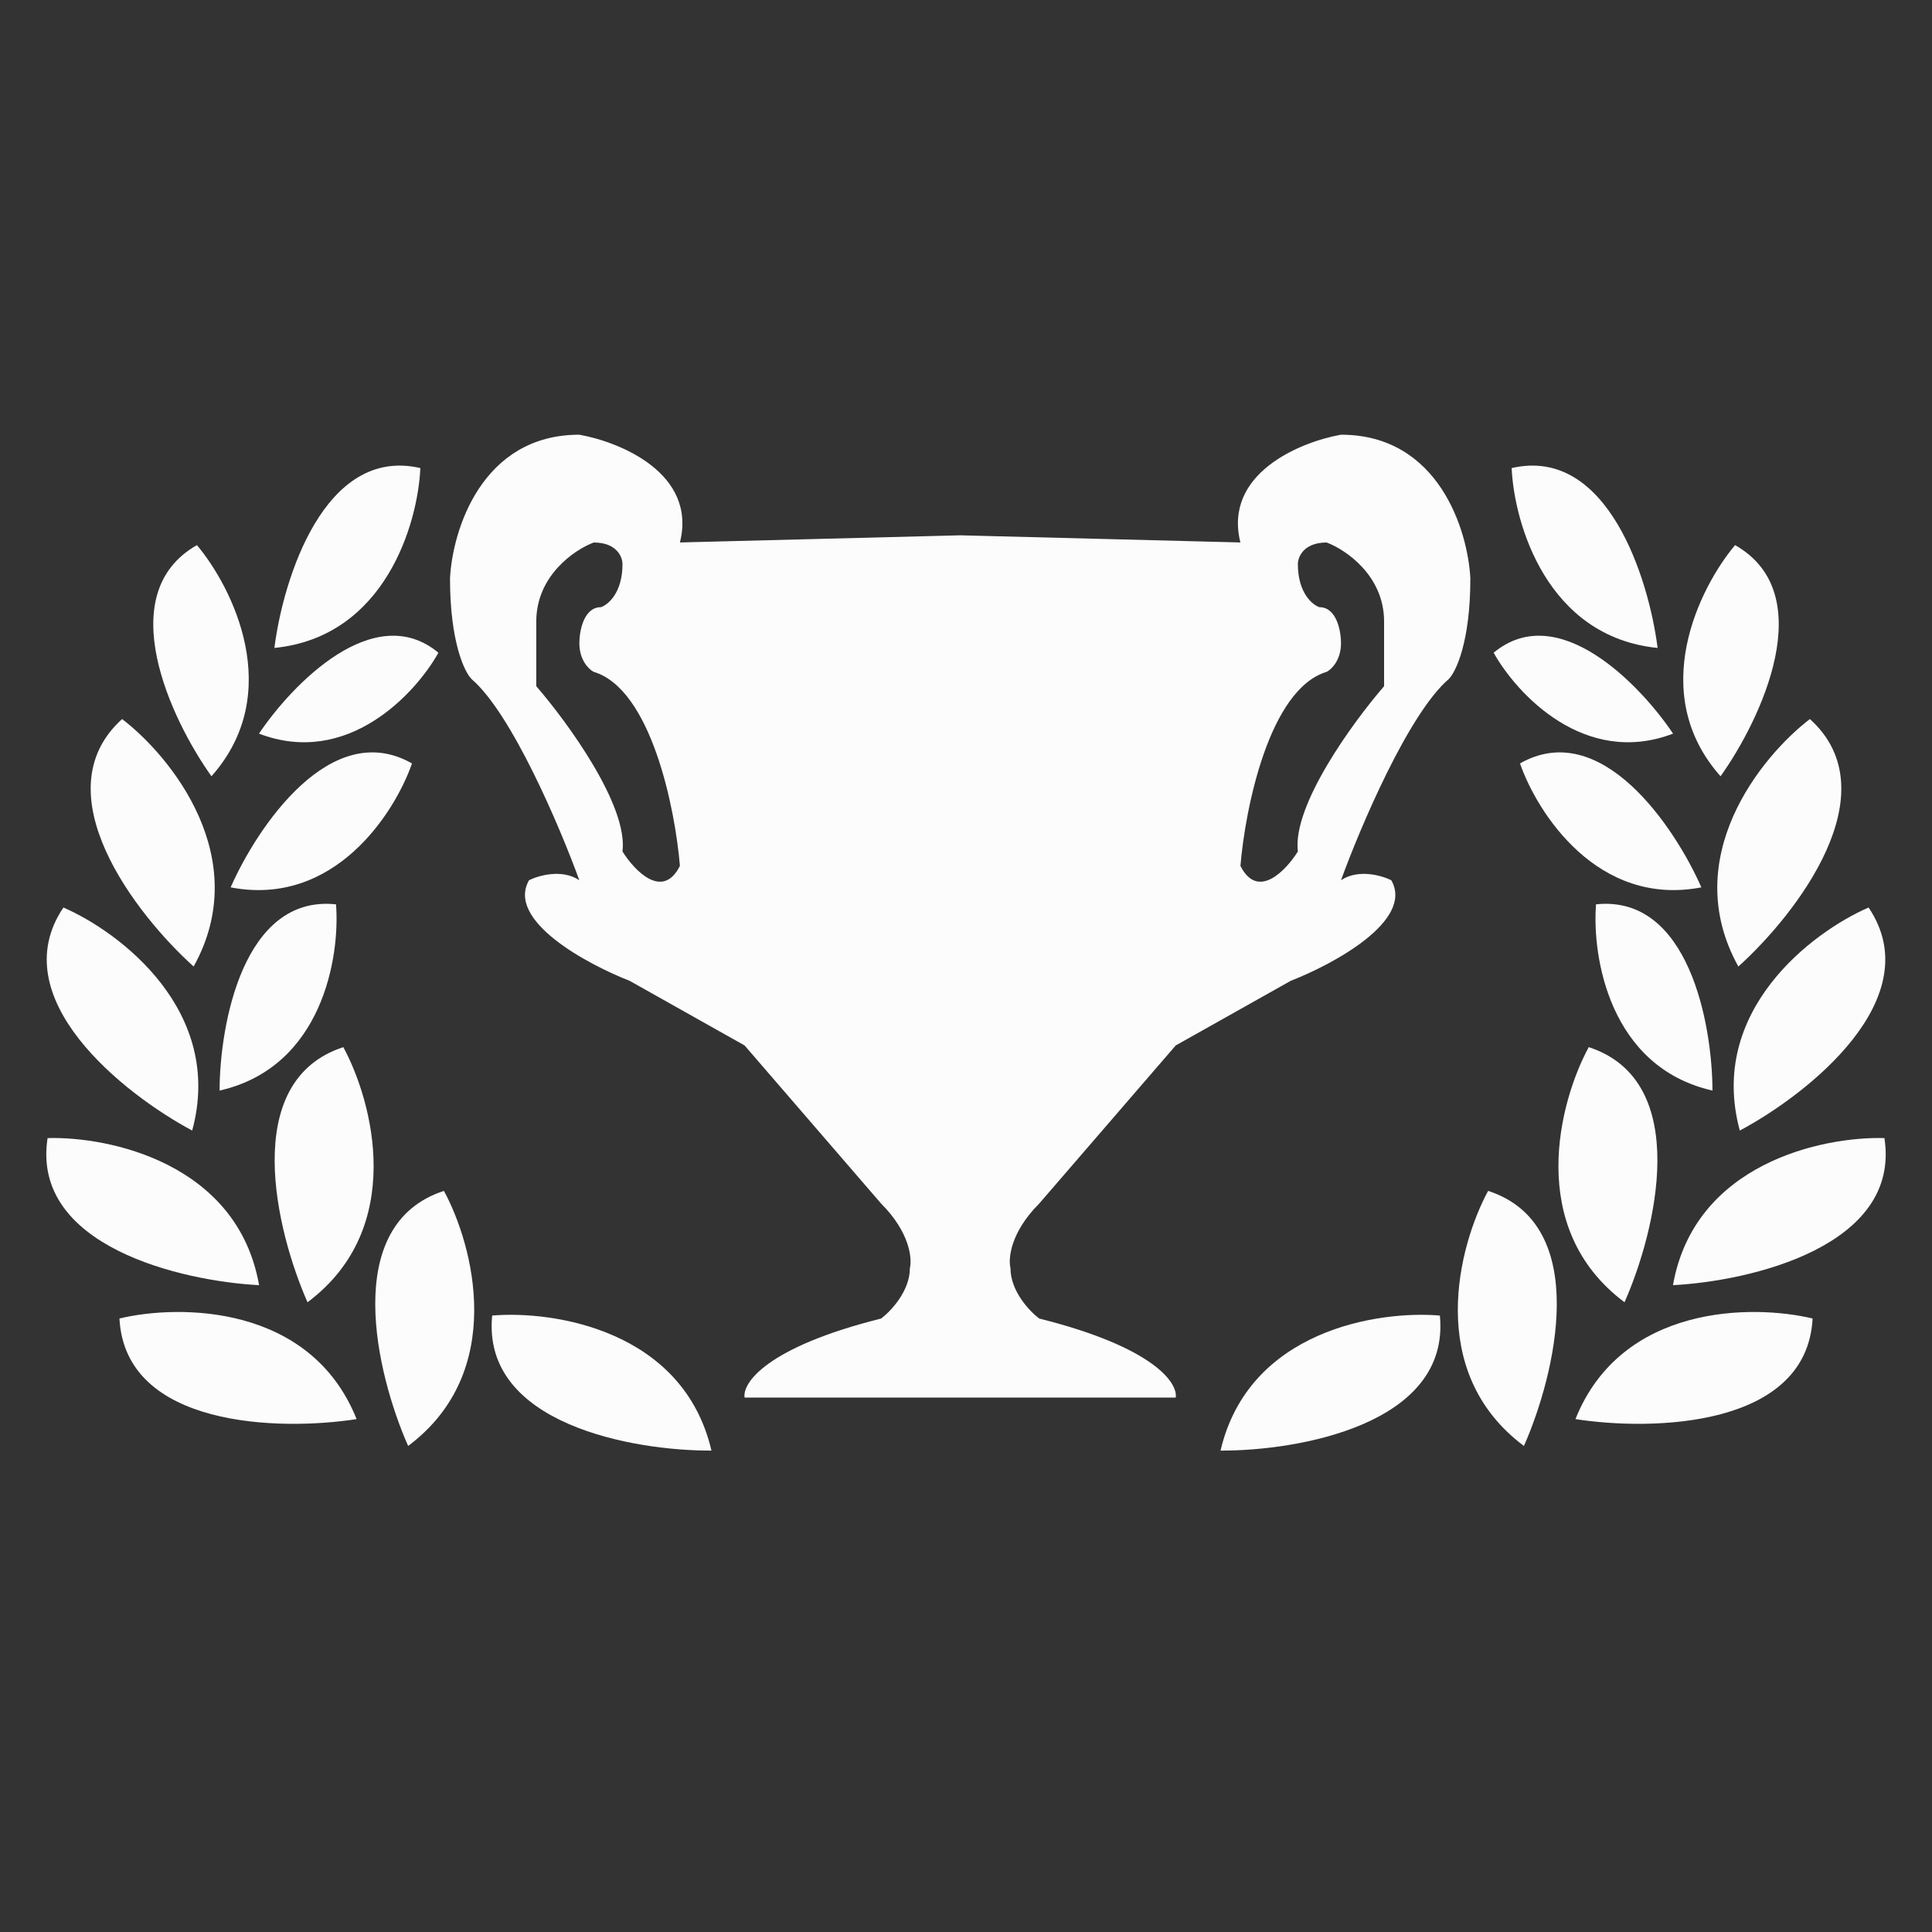 <svg width="40" height="40" viewBox="0 0 40 40" fill="none" xmlns="http://www.w3.org/2000/svg">
<rect x="0" y="0" width="40" height="40" fill="#333333" stroke="none"/>
<g clip-path="url(#clip0_1423_9081)">
<path d="M7.383 29.381C5.796 29.629 2.592 29.559 2.473 27.298C3.713 27.001 6.431 27.001 7.383 29.381Z" fill="#FCFCFC"></path>
<path d="M32.618 29.381C34.205 29.629 37.409 29.559 37.528 27.298C36.288 27.001 33.57 27.001 32.618 29.381Z" fill="#FCFCFC"></path>
<path d="M8.45 29.937C7.8 28.469 7.037 25.356 9.191 24.656C9.799 25.777 10.502 28.401 8.45 29.937Z" fill="#FCFCFC"></path>
<path d="M31.551 29.937C32.201 28.469 32.963 25.356 30.81 24.656C30.202 25.777 29.498 28.401 31.551 29.937Z" fill="#FCFCFC"></path>
<path d="M14.73 30.033C13.124 30.04 9.968 29.49 10.19 27.237C11.46 27.129 14.147 27.537 14.73 30.033Z" fill="#FCFCFC"></path>
<path d="M25.27 30.033C26.876 30.04 30.032 29.49 29.811 27.237C28.54 27.129 25.853 27.537 25.27 30.033Z" fill="#FCFCFC"></path>
<path d="M6.367 26.962C5.717 25.493 4.955 22.381 7.108 21.68C7.716 22.801 8.42 25.426 6.367 26.962Z" fill="#FCFCFC"></path>
<path d="M33.634 26.962C34.284 25.493 35.046 22.381 32.893 21.68C32.285 22.801 31.581 25.426 33.634 26.962Z" fill="#FCFCFC"></path>
<path d="M4.546 22.579C4.55 21.21 5.037 18.521 6.957 18.723C7.042 19.807 6.678 22.096 4.546 22.579Z" fill="#FCFCFC"></path>
<path d="M35.455 22.579C35.451 21.21 34.964 18.521 33.044 18.723C32.959 19.807 33.322 22.096 35.455 22.579Z" fill="#FCFCFC"></path>
<path d="M4.775 18.372C5.327 17.119 6.851 14.851 8.53 15.806C8.173 16.833 6.922 18.784 4.775 18.372Z" fill="#FCFCFC"></path>
<path d="M35.225 18.372C34.673 17.119 33.149 14.851 31.47 15.806C31.827 16.833 33.078 18.784 35.225 18.372Z" fill="#FCFCFC"></path>
<path d="M5.362 15.189C6.046 14.17 7.746 12.408 9.077 13.514C8.601 14.364 7.191 15.889 5.362 15.189Z" fill="#FCFCFC"></path>
<path d="M34.639 15.189C33.955 14.17 32.255 12.408 30.924 13.514C31.4 14.364 32.809 15.889 34.639 15.189Z" fill="#FCFCFC"></path>
<path d="M27.764 9C29.787 9 30.392 10.984 30.442 11.976C30.442 13.285 30.144 13.91 29.995 14.059C29.162 14.773 28.16 17.133 27.764 18.224C28.121 17.986 28.606 18.125 28.805 18.224C29.281 19.057 27.615 19.959 26.723 20.307L24.342 21.645L21.516 24.918C20.921 25.513 20.871 26.058 20.921 26.257C20.921 26.733 21.317 27.15 21.516 27.299C23.895 27.894 24.391 28.637 24.342 28.935H15.416C15.367 28.637 15.863 27.894 18.242 27.299C18.441 27.15 18.838 26.733 18.838 26.257C18.887 26.058 18.837 25.513 18.242 24.918L15.416 21.645L13.036 20.307C12.144 19.959 10.477 19.057 10.953 18.224C11.152 18.125 11.637 17.986 11.994 18.224C11.598 17.133 10.596 14.773 9.763 14.059C9.614 13.91 9.317 13.285 9.317 11.976C9.366 10.984 9.971 9 11.994 9C12.837 9.149 14.434 9.803 14.077 11.231L19.879 11.083L25.681 11.231C25.324 9.803 26.921 9.149 27.764 9ZM12.292 11.232C11.895 11.381 11.103 11.917 11.103 12.868V14.207C11.747 14.951 13.007 16.677 12.888 17.629C13.136 18.026 13.72 18.64 14.077 17.927C13.978 16.737 13.482 14.267 12.292 13.91C12.193 13.86 11.995 13.671 11.995 13.315C11.995 13.066 12.085 12.571 12.441 12.571C12.59 12.521 12.888 12.273 12.888 11.679C12.888 11.53 12.768 11.232 12.292 11.232ZM27.467 11.232C26.991 11.232 26.871 11.53 26.871 11.679C26.871 12.273 27.169 12.522 27.317 12.571C27.674 12.571 27.764 13.066 27.764 13.315C27.764 13.671 27.566 13.86 27.467 13.91C26.277 14.267 25.781 16.737 25.682 17.927C26.039 18.64 26.623 18.026 26.871 17.629C26.753 16.677 28.012 14.951 28.656 14.207V12.868C28.656 11.917 27.864 11.381 27.467 11.232Z" fill="#FCFCFC"></path>
<path d="M5.364 26.608C3.76 26.525 0.639 25.801 0.985 23.563C2.26 23.526 4.92 24.083 5.364 26.608Z" fill="#FCFCFC"></path>
<path d="M34.637 26.608C36.241 26.525 39.362 25.801 39.015 23.563C37.741 23.526 35.081 24.083 34.637 26.608Z" fill="#FCFCFC"></path>
<path d="M3.979 23.407C2.563 22.65 0.047 20.666 1.313 18.789C2.482 19.297 4.652 20.933 3.979 23.407Z" fill="#FCFCFC"></path>
<path d="M36.021 23.407C37.438 22.65 39.953 20.666 38.687 18.789C37.518 19.297 35.348 20.933 36.021 23.407Z" fill="#FCFCFC"></path>
<path d="M4.009 20.011C2.815 18.936 0.848 16.407 2.528 14.887C3.541 15.662 5.255 17.77 4.009 20.011Z" fill="#FCFCFC"></path>
<path d="M35.991 20.011C37.184 18.936 39.152 16.407 37.472 14.887C36.459 15.662 34.745 17.77 35.991 20.011Z" fill="#FCFCFC"></path>
<path d="M4.378 16.072C3.54 14.896 2.307 12.292 4.077 11.286C4.815 12.164 5.909 14.349 4.378 16.072Z" fill="#FCFCFC"></path>
<path d="M35.622 16.072C36.46 14.896 37.694 12.292 35.923 11.286C35.185 12.164 34.091 14.349 35.622 16.072Z" fill="#FCFCFC"></path>
<path d="M5.681 13.415C5.862 11.982 6.72 9.231 8.703 9.691C8.652 10.837 7.975 13.185 5.681 13.415Z" fill="#FCFCFC"></path>
<path d="M34.319 13.415C34.138 11.982 33.281 9.231 31.297 9.691C31.349 10.837 32.025 13.185 34.319 13.415Z" fill="#FCFCFC"></path>
</g>
<defs>
<clipPath id="clip0_1423_9081">
<rect width="40" height="40" fill="white"></rect>
</clipPath>
</defs>
</svg>
